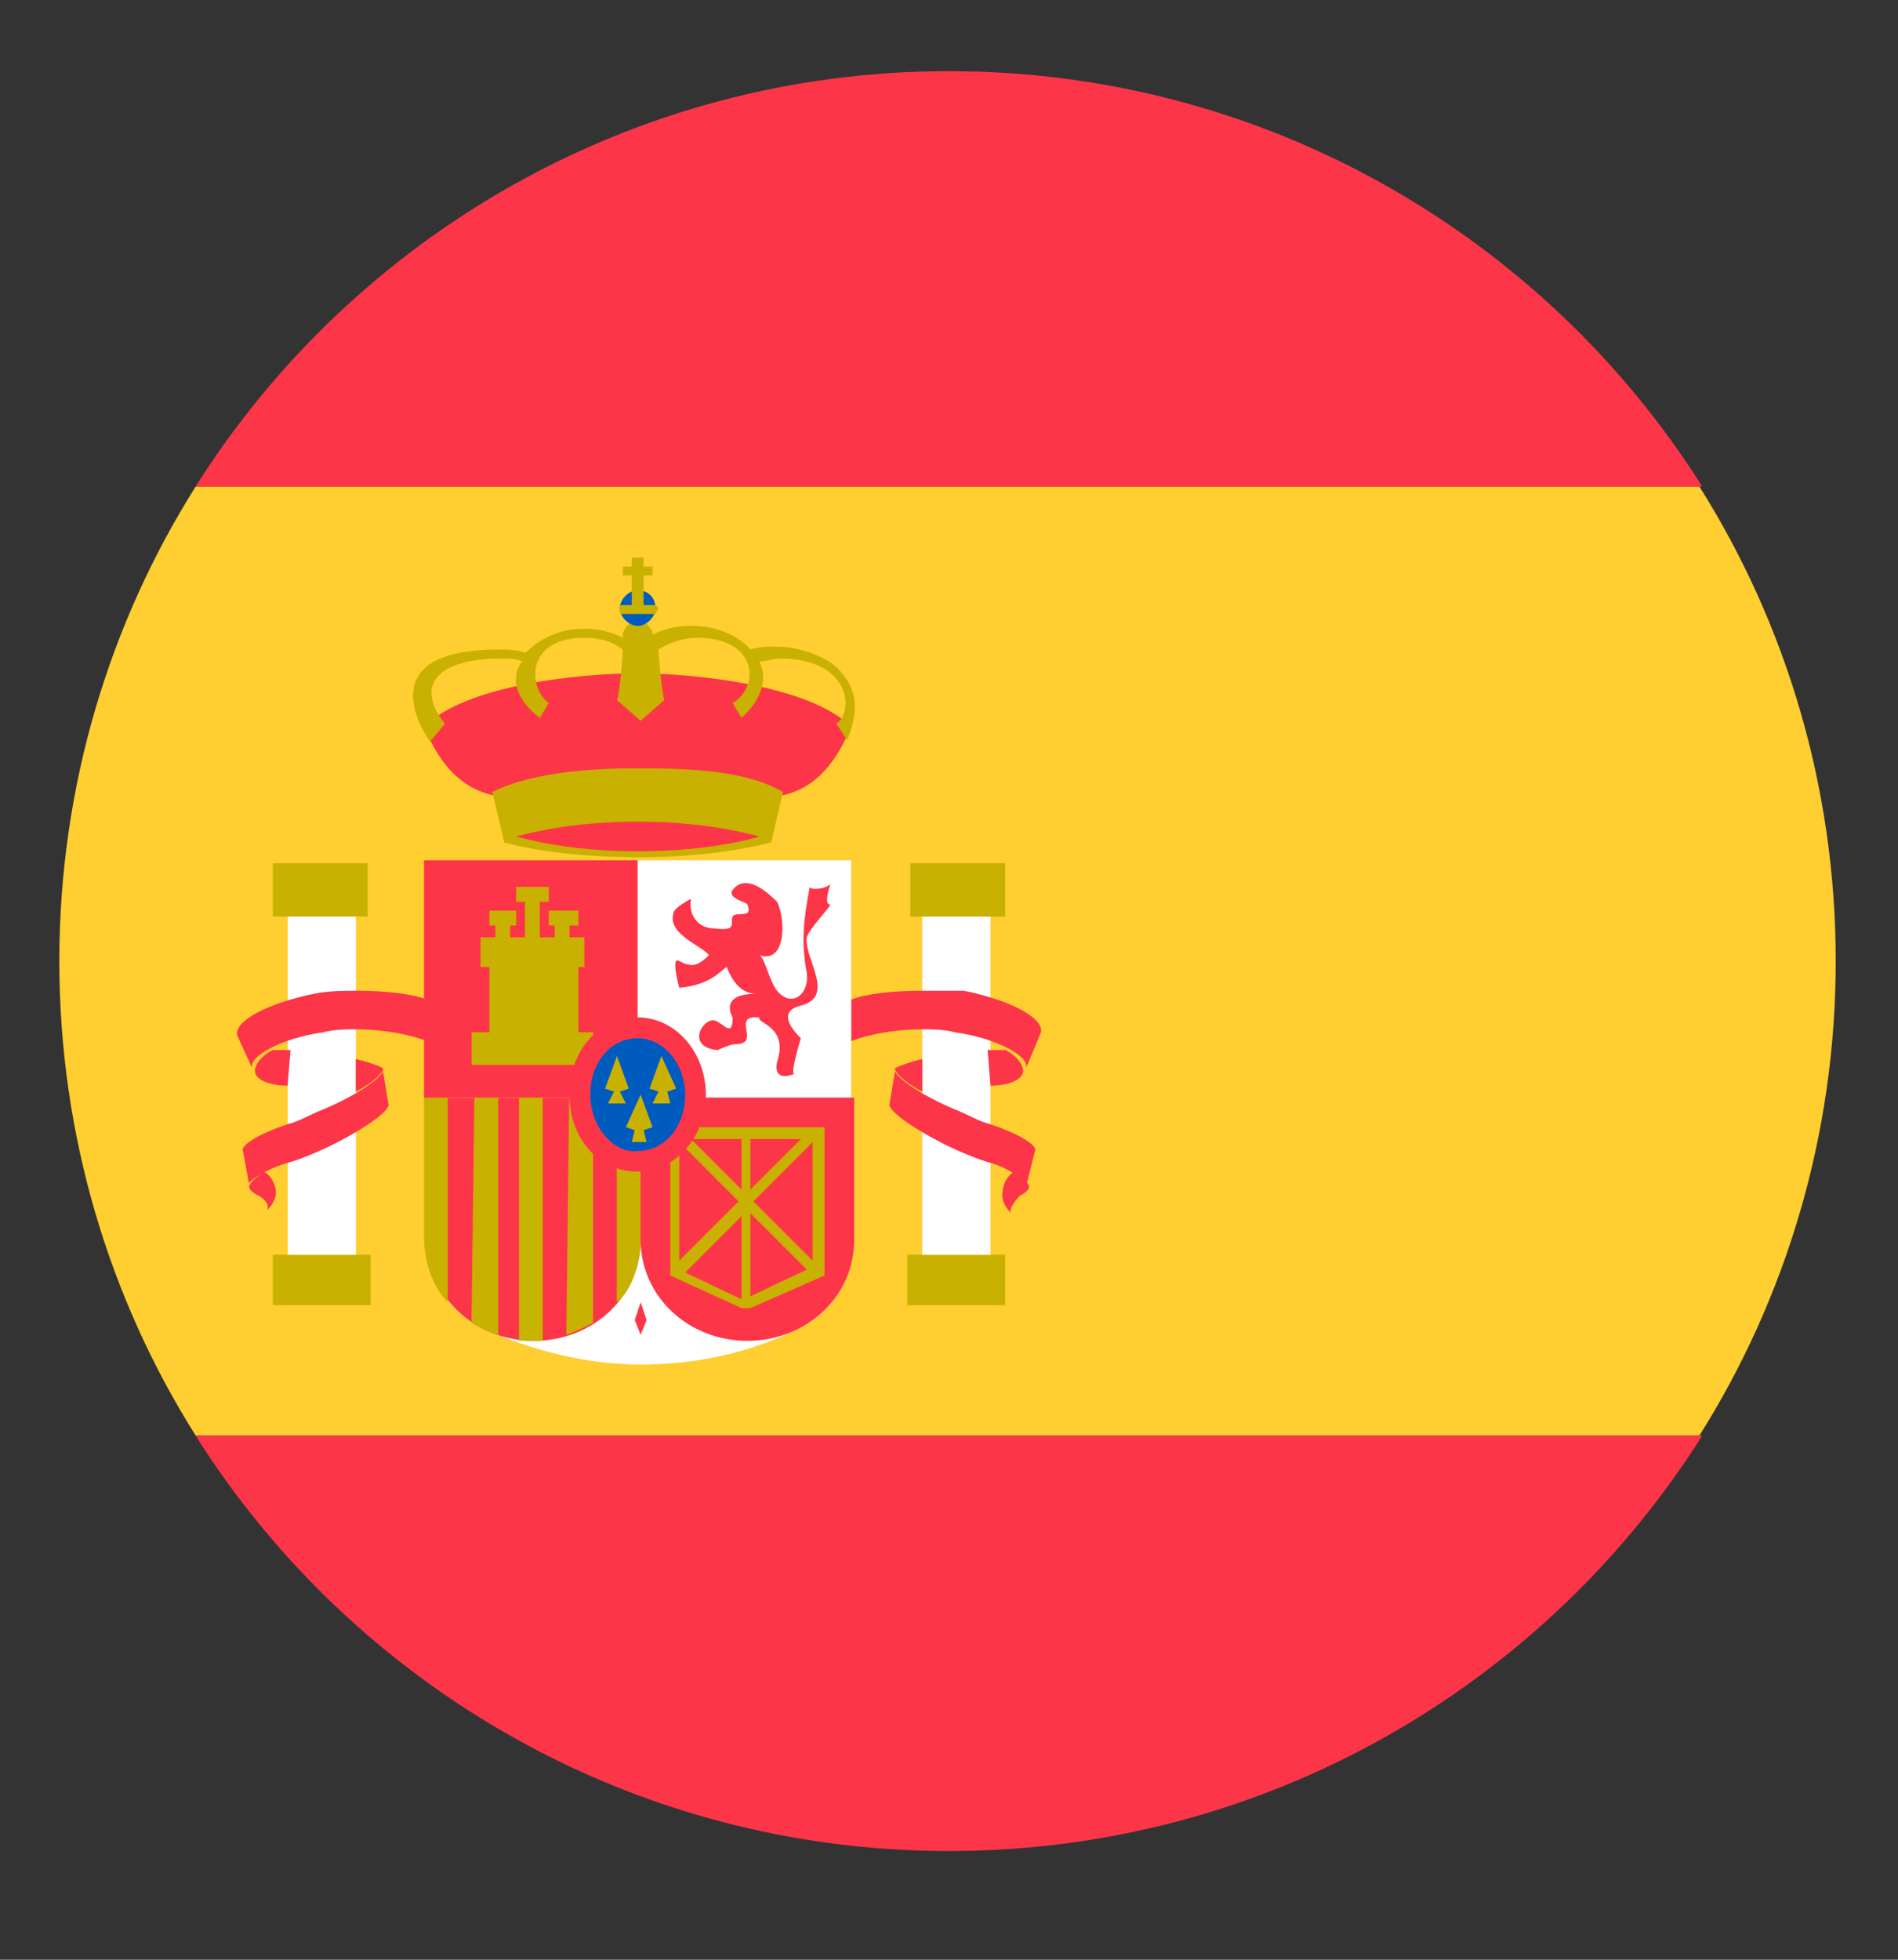 <?xml version="1.0" encoding="UTF-8"?> <svg xmlns="http://www.w3.org/2000/svg" width="31" height="32" viewBox="0 0 31 32" fill="none"><rect x="0" y="0" width="31" height="32" fill="#333333" stroke="none"/><path d="M0.969 15.693C0.969 18.551 1.792 21.215 3.197 23.443H27.755C29.159 21.215 29.983 18.551 29.983 15.693C29.983 12.835 29.159 10.171 27.755 7.943H3.197C1.792 10.171 0.969 12.835 0.969 15.693Z" fill="#FFCE31"></path><path d="M27.802 7.943C25.234 3.875 20.681 1.162 15.498 1.162C10.316 1.162 5.763 3.875 3.195 7.943H27.802ZM3.195 23.443C5.763 27.512 10.316 30.225 15.498 30.225C20.681 30.225 25.234 27.512 27.802 23.443H3.195Z" fill="#FD3549"></path><path d="M4.457 14.095H6.007V14.967H4.457V14.095ZM4.457 20.488H6.055V21.312H4.457V20.488Z" fill="#C8B100"></path><path d="M4.312 19.133C4.167 19.23 4.07 19.327 4.07 19.375C4.07 19.423 4.119 19.472 4.216 19.52C4.312 19.569 4.409 19.666 4.361 19.762C4.458 19.666 4.506 19.569 4.506 19.472C4.506 19.327 4.409 19.181 4.312 19.133Z" fill="#FD3549"></path><path d="M4.699 14.967H5.813V20.489H4.699V14.967Z" fill="white"></path><path d="M6.974 17.001C6.732 16.904 6.296 16.807 5.811 16.807C5.666 16.807 5.472 16.807 5.279 16.856C4.6 16.953 4.068 17.243 4.116 17.437L3.874 16.904C3.825 16.662 4.407 16.372 5.133 16.226C5.375 16.178 5.618 16.178 5.811 16.178C6.296 16.178 6.732 16.226 6.974 16.323V17.001Z" fill="#FD3549"></path><path d="M4.697 17.728C4.406 17.728 4.164 17.631 4.164 17.485C4.164 17.389 4.261 17.243 4.455 17.146H4.745L4.697 17.728ZM5.811 17.292C6.005 17.34 6.15 17.389 6.247 17.437C6.295 17.485 6.102 17.679 5.811 17.825V17.292Z" fill="#FD3549"></path><path d="M3.969 18.794C3.921 18.697 4.26 18.503 4.696 18.358C4.89 18.309 5.035 18.212 5.277 18.116C5.859 17.873 6.343 17.534 6.246 17.438L6.343 18.019C6.391 18.116 6.004 18.406 5.423 18.697C5.229 18.794 4.89 18.939 4.696 18.988C4.357 19.084 4.066 19.278 4.066 19.327L3.969 18.794Z" fill="#FD3549"></path><path d="M14.869 14.095H16.419V14.967H14.869V14.095ZM14.82 20.488H16.419V21.312H14.82V20.488Z" fill="#C8B100"></path><path d="M16.565 19.133C16.71 19.23 16.807 19.327 16.807 19.375C16.807 19.423 16.759 19.472 16.662 19.52C16.565 19.617 16.468 19.762 16.516 19.811C16.419 19.714 16.371 19.617 16.371 19.52C16.371 19.327 16.468 19.181 16.565 19.133Z" fill="#FD3549"></path><path d="M15.062 14.967H16.177V20.489H15.062V14.967Z" fill="white"></path><path d="M13.902 17.001C14.145 16.904 14.581 16.807 15.065 16.807C15.21 16.807 15.404 16.807 15.598 16.856C16.276 16.953 16.809 17.243 16.76 17.437L17.002 16.856C17.051 16.614 16.47 16.323 15.743 16.178H15.065C14.581 16.178 14.145 16.226 13.902 16.323V17.001Z" fill="#FD3549"></path><path d="M16.178 17.728C16.469 17.728 16.711 17.631 16.711 17.485C16.711 17.389 16.614 17.243 16.421 17.146H16.13L16.178 17.728ZM15.064 17.292C14.871 17.34 14.725 17.389 14.629 17.437C14.58 17.485 14.774 17.679 15.064 17.825V17.292Z" fill="#FD3549"></path><path d="M16.904 18.794C16.952 18.697 16.613 18.503 16.177 18.358C15.984 18.309 15.838 18.212 15.596 18.115C15.015 17.873 14.53 17.534 14.627 17.437L14.53 18.019C14.482 18.115 14.87 18.406 15.451 18.697C15.645 18.794 15.984 18.939 16.177 18.987C16.516 19.084 16.807 19.326 16.759 19.375L16.904 18.794ZM10.413 10.995C11.334 10.995 13.223 11.189 13.901 11.867C13.174 13.611 12.012 12.884 10.413 12.884C8.863 12.884 7.652 13.611 6.926 11.867C7.604 11.189 9.445 10.995 10.413 10.995Z" fill="#FD3549"></path><path d="M12.789 12.932C12.207 12.593 11.335 12.545 10.415 12.545C9.495 12.545 8.623 12.642 8.042 12.932L8.236 13.756C8.768 13.901 9.543 13.998 10.415 13.998C11.287 13.998 12.014 13.901 12.595 13.756L12.789 12.932ZM13.612 10.85C13.418 10.704 13.031 10.559 12.692 10.559C12.546 10.559 12.401 10.559 12.256 10.607C12.256 10.607 11.965 10.22 11.287 10.22C11.045 10.22 10.851 10.268 10.657 10.365V10.317C10.609 10.22 10.512 10.123 10.415 10.123C10.318 10.123 10.173 10.268 10.173 10.365V10.414C9.979 10.317 9.786 10.268 9.543 10.268C8.865 10.268 8.575 10.704 8.575 10.656C8.429 10.607 8.284 10.607 8.139 10.607C5.911 10.607 7.025 12.109 7.025 12.109L7.267 11.818C6.734 11.14 7.218 10.753 8.187 10.753C8.332 10.753 8.429 10.753 8.526 10.801C8.187 11.286 8.817 11.722 8.817 11.722L8.962 11.479C8.623 11.237 8.575 10.414 9.543 10.414C9.786 10.414 9.979 10.462 10.173 10.607C10.173 10.656 10.125 11.334 10.076 11.431L10.464 11.77L10.851 11.431C10.803 11.286 10.754 10.656 10.754 10.607C10.9 10.511 11.142 10.414 11.384 10.414C12.401 10.414 12.401 11.237 11.965 11.479L12.111 11.722C12.111 11.722 12.643 11.286 12.401 10.801C12.498 10.801 12.643 10.753 12.74 10.753C13.903 10.753 13.951 11.625 13.661 11.818L13.854 12.109C13.757 12.109 14.29 11.431 13.612 10.85Z" fill="#C8B100"></path><path d="M10.125 9.929C10.125 9.784 10.27 9.639 10.416 9.639C10.609 9.639 10.706 9.784 10.706 9.929C10.706 10.075 10.561 10.22 10.416 10.22C10.27 10.22 10.125 10.075 10.125 9.929Z" fill="#005BBF"></path><path d="M10.319 9.105V9.251H10.173V9.396H10.319V9.88H10.125V10.026H10.706L10.755 9.929L10.706 9.88H10.512V9.396H10.658V9.251H10.512V9.105H10.319Z" fill="#C8B100"></path><path d="M10.416 13.901C9.641 13.901 8.963 13.805 8.43 13.659C8.963 13.514 9.641 13.417 10.416 13.417C11.191 13.417 11.869 13.514 12.402 13.659C11.917 13.805 11.191 13.901 10.416 13.901Z" fill="#FD3549"></path><path d="M10.464 22.281C9.544 22.281 8.672 22.039 7.897 21.7C7.316 21.409 6.977 20.877 6.977 20.247V17.922H13.952V20.247C13.952 20.877 13.564 21.458 13.031 21.7C12.256 22.087 11.384 22.281 10.464 22.281ZM10.416 14.047H13.903V17.922H10.416V14.047Z" fill="white"></path><path d="M10.464 20.247C10.464 21.167 9.689 21.894 8.72 21.894C7.752 21.894 6.977 21.167 6.977 20.247V17.922H10.464V20.247Z" fill="#FD3549"></path><path d="M7.701 21.602C7.798 21.651 7.943 21.748 8.137 21.796V17.824H7.749L7.701 21.602ZM6.926 20.198C6.926 20.682 7.12 21.07 7.313 21.263V17.824H6.926V20.198Z" fill="#C8B100"></path><path d="M8.477 21.893H8.864V17.824H8.477V21.893Z" fill="#C7B500"></path><path d="M9.25 21.796C9.395 21.748 9.589 21.651 9.686 21.602V17.824H9.298L9.25 21.796Z" fill="#C8B100"></path><path d="M6.926 14.047H10.413V17.922H6.926V14.047Z" fill="#FD3549"></path><path d="M10.074 21.264C10.268 21.118 10.413 20.779 10.462 20.392V17.873H10.074V21.264Z" fill="#C8B100"></path><path d="M13.952 17.922V20.247C13.952 21.167 13.177 21.894 12.208 21.894C11.239 21.894 10.464 21.167 10.464 20.247V17.922H13.952ZM12.692 14.725C12.838 15.016 12.838 15.742 12.402 15.597C12.498 15.645 12.547 15.984 12.692 16.178C12.934 16.469 13.225 16.227 13.177 15.887C13.08 15.355 13.128 15.016 13.225 14.483C13.225 14.531 13.467 14.531 13.564 14.434C13.516 14.58 13.467 14.773 13.564 14.773C13.467 14.919 13.225 15.161 13.177 15.306C13.128 15.645 13.661 16.275 13.08 16.42C12.692 16.517 12.934 16.808 13.08 16.953C13.08 16.953 12.886 17.583 12.983 17.534C12.595 17.68 12.692 17.341 12.692 17.341C12.886 16.759 12.353 16.711 12.402 16.614C11.917 16.566 12.45 17.05 12.014 17.05C11.917 17.05 11.723 17.147 11.723 17.147C11.191 17.098 11.481 16.614 11.675 16.663C11.82 16.711 11.966 16.953 11.966 16.614C11.966 16.614 11.723 16.227 12.353 16.227C12.111 16.227 11.966 16.033 11.869 15.791C11.772 15.839 11.627 16.081 11.094 16.13C11.094 16.13 10.948 15.597 11.094 15.694C11.287 15.791 11.384 15.791 11.578 15.597C11.481 15.451 10.9 15.258 10.997 14.919C10.997 14.822 11.287 14.677 11.287 14.677C11.239 14.919 11.384 15.161 11.675 15.161C12.062 15.209 11.917 15.064 11.966 14.967C12.014 14.87 12.305 15.016 12.208 14.773C12.208 14.725 11.869 14.677 11.966 14.531C12.159 14.289 12.45 14.483 12.692 14.725ZM10.464 21.797L10.367 21.555L10.464 21.264L10.561 21.555L10.464 21.797Z" fill="#FD3549"></path><path d="M7.994 14.87V15.112H8.091V15.306H7.848V15.79H7.994V16.856H7.703V17.389H9.689V16.856H9.447V15.79H9.544V15.306H9.302V15.112H9.447V14.87H8.963V15.112H9.059V15.306H8.817V14.725H8.963V14.482H8.43V14.725H8.575V15.306H8.333V15.112H8.43V14.87H7.994ZM13.467 20.828V18.406H10.948V20.828L12.111 21.36H12.256L13.467 20.828ZM12.111 18.6V19.423L11.287 18.6H12.111ZM11.094 18.648L12.062 19.617L11.094 20.585V18.648ZM11.191 20.779L12.111 19.859V21.215L11.191 20.779ZM12.256 21.167V19.811L13.177 20.731L12.256 21.167ZM13.273 20.585L12.305 19.617L13.273 18.648V20.585ZM12.256 18.6H13.08L12.256 19.423V18.6Z" fill="#C8B100"></path><path d="M9.301 17.873C9.301 17.146 9.785 16.613 10.415 16.613C11.044 16.613 11.529 17.195 11.529 17.873C11.529 18.551 11.044 19.132 10.415 19.132C9.785 19.132 9.301 18.599 9.301 17.873Z" fill="#FD3549"></path><path d="M9.641 17.873C9.641 17.341 9.98 16.953 10.416 16.953C10.852 16.953 11.191 17.389 11.191 17.873C11.191 18.406 10.852 18.794 10.416 18.794C10.028 18.842 9.641 18.406 9.641 17.873Z" fill="#005BBF"></path><path d="M10.077 17.243L9.883 17.776L10.028 17.824L9.931 18.018H10.222L10.125 17.824L10.27 17.776L10.077 17.243ZM10.803 17.243L10.609 17.776L10.755 17.824L10.658 18.018H10.948L10.9 17.824L11.045 17.776L10.803 17.243ZM10.464 17.873L10.222 18.406L10.367 18.454L10.319 18.648H10.561L10.512 18.454L10.658 18.406L10.464 17.873Z" fill="#C8B100"></path></svg> 